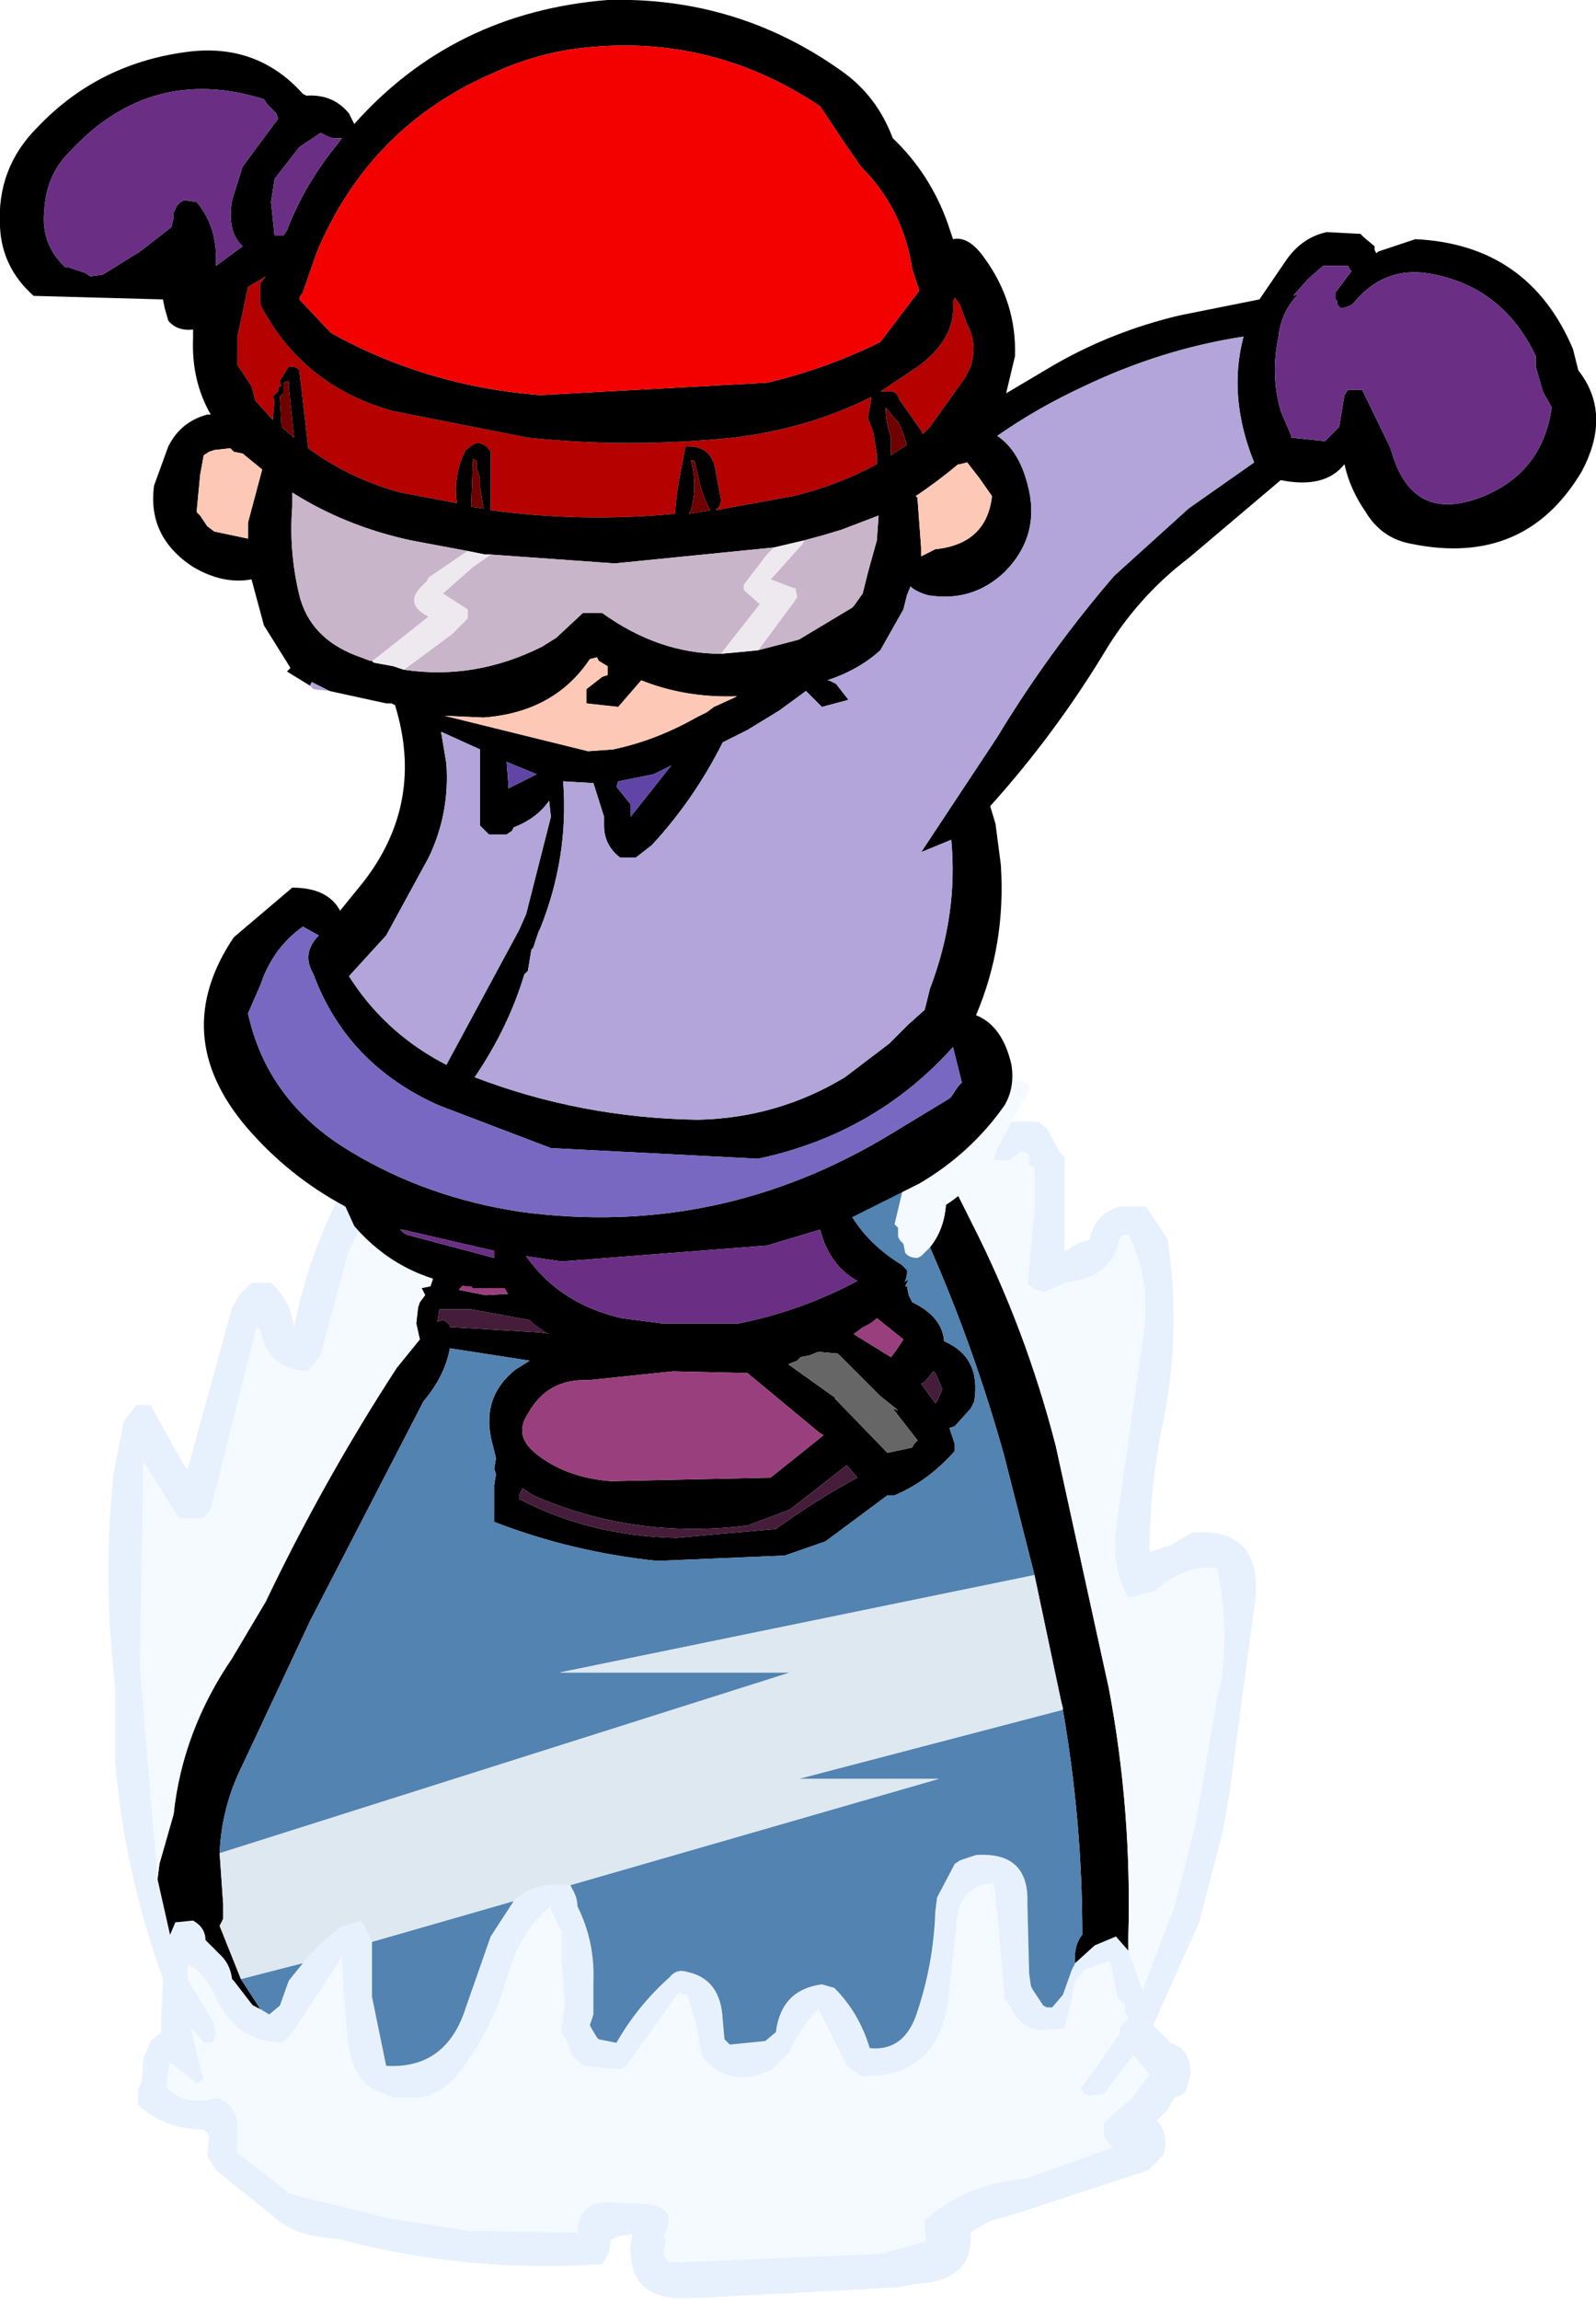 <?xml version="1.0" encoding="UTF-8" standalone="no"?>
<svg xmlns:xlink="http://www.w3.org/1999/xlink" height="64.9px" width="45.05px" xmlns="http://www.w3.org/2000/svg">
  <g transform="matrix(1.0, 0.0, 0.0, 1.0, 18.55, 40.05)">
    <path d="M10.0 -8.4 L10.75 -8.4 11.0 -8.2 11.3 -7.65 11.35 -7.55 11.5 -7.4 11.5 -5.85 11.5 -4.75 11.55 -4.75 Q11.85 -5.0 12.2 -5.05 12.35 -5.8 13.05 -6.0 L13.8 -6.0 14.0 -5.7 14.4 -5.1 Q14.8 -2.55 14.3 0.0 13.9 1.85 13.9 3.75 L14.5 3.55 15.1 3.2 Q17.0 3.05 16.9 4.95 L16.15 10.6 15.95 11.7 15.3 14.2 14.0 17.1 14.45 17.55 14.45 17.6 Q15.1 17.75 15.05 18.55 L14.9 19.0 14.75 19.1 14.6 19.15 14.4 19.5 14.1 19.8 Q14.45 20.15 14.3 20.75 L13.85 21.2 10.2 22.4 9.35 22.65 8.85 22.95 Q8.95 24.3 7.35 24.4 L6.8 24.5 1.25 24.8 1.0 24.8 Q-0.85 24.95 -0.75 23.25 L-0.7 23.0 -1.05 23.05 -1.3 23.15 -1.35 23.5 -1.55 23.85 Q-5.35 24.1 -8.95 23.15 L-9.7 23.05 Q-10.45 22.9 -10.95 22.4 L-12.45 21.2 -12.7 20.8 -12.65 20.25 -12.7 20.15 -12.8 20.05 Q-13.9 20.05 -14.65 19.35 L-14.65 19.25 -14.65 19.1 -14.65 18.9 -14.6 18.8 -14.55 18.7 -14.5 18.05 -14.3 17.55 -14.0 17.3 -14.0 16.9 -13.95 15.8 -14.0 15.65 Q-15.05 12.7 -15.3 9.65 L-15.3 7.55 Q-15.65 4.55 -15.35 1.55 L-15.05 0.05 -14.7 -0.4 -14.3 -0.4 -13.3 1.4 -13.25 1.4 -12.0 -3.15 -11.8 -3.5 -11.45 -3.85 -10.9 -3.85 Q-10.35 -3.35 -10.25 -2.6 -9.9 -4.4 -9.05 -6.15 L-8.9 -6.35 -8.85 -6.35 -8.9 -6.3 -8.15 -5.65 -8.15 -5.6 -8.45 -5.25 -8.7 -4.75 -9.5 -1.8 -9.85 -1.35 Q-11.0 -1.4 -11.2 -2.5 L-11.3 -2.6 -12.6 2.55 -12.8 2.8 -13.5 2.8 -14.5 1.2 -14.6 7.0 -14.1 12.95 -14.1 13.0 -13.75 14.55 -13.6 14.2 -13.1 14.15 Q-12.75 14.35 -12.75 14.7 L-12.3 15.15 Q-12.05 15.4 -12.0 15.8 L-11.95 15.85 -11.45 16.5 -11.4 16.55 -11.2 16.65 -10.95 16.8 -10.65 16.55 -10.4 15.85 -10.0 15.35 Q-9.55 14.8 -8.95 14.35 L-8.35 14.15 -8.05 14.75 -8.05 15.6 -8.05 16.3 -7.65 18.25 Q-5.95 18.35 -5.4 16.6 L-4.7 14.6 -4.05 13.6 Q-3.5 13.05 -2.5 13.15 L-2.45 13.15 -2.4 13.25 Q-2.25 13.5 -2.25 13.75 -1.75 14.75 -1.8 15.9 L-1.8 16.8 -1.9 17.1 -1.85 17.2 -1.7 17.45 -1.65 17.5 -1.15 17.6 Q-0.55 16.55 0.35 15.75 0.55 15.5 0.85 15.6 1.8 15.8 1.85 16.95 L1.9 17.5 2.0 17.6 2.05 17.65 3.05 17.55 3.35 17.3 Q3.5 16.1 4.65 15.95 L5.0 16.05 Q5.7 16.75 6.0 17.75 7.0 17.85 7.35 16.7 7.8 15.35 7.85 13.9 L7.9 13.5 8.4 12.55 8.55 12.45 9.0 12.3 Q10.5 12.2 10.45 13.65 L10.5 15.65 10.55 16.0 10.6 16.1 10.9 16.55 11.0 16.6 11.15 16.6 11.45 16.25 11.7 15.55 11.8 15.35 12.35 14.85 12.95 14.6 13.3 15.0 13.7 16.1 14.6 13.75 15.2 11.4 15.8 7.85 15.9 7.5 Q16.15 5.85 15.8 4.2 14.9 4.1 14.05 4.85 L13.3 5.05 Q12.8 4.15 12.95 3.05 L13.75 -2.6 Q13.9 -4.0 13.3 -5.2 L13.15 -5.2 13.05 -5.1 Q12.9 -4.15 11.85 -3.9 L11.55 -3.85 10.95 -3.6 10.65 -3.65 10.55 -3.75 10.45 -3.8 10.65 -6.0 10.65 -6.95 10.65 -7.05 10.5 -7.2 10.5 -7.3 10.5 -7.4 10.45 -7.5 10.3 -7.55 10.2 -7.5 9.95 -7.3 9.8 -7.3 9.55 -7.3 9.5 -7.3 9.6 -7.65 9.8 -8.0 10.0 -8.4 M9.5 13.1 Q8.5 13.15 8.45 14.3 L8.2 16.55 Q7.85 18.6 5.75 18.55 L5.35 18.25 4.55 16.65 Q4.1 17.1 3.7 17.9 L3.25 18.35 Q2.0 18.95 1.25 17.95 L1.1 17.1 0.85 16.25 0.75 16.25 0.6 16.2 -0.9 18.3 -1.1 18.35 -2.1 18.25 -2.2 18.15 -2.45 17.9 -2.45 17.8 -2.6 17.45 -2.7 17.35 -2.7 17.25 -2.65 16.7 -2.6 16.6 -2.7 15.4 -2.7 14.45 -2.75 14.4 -3.0 13.85 -3.0 13.75 Q-3.85 14.45 -4.2 15.65 -4.6 17.15 -5.55 18.4 -6.0 19.0 -6.65 19.15 L-7.45 19.15 -8.05 18.9 Q-8.65 18.5 -8.75 17.45 L-8.85 16.25 -8.9 15.2 -10.25 17.25 -10.45 17.5 -10.6 17.6 Q-11.95 17.55 -12.5 16.25 -12.7 15.8 -13.05 15.5 L-13.25 15.4 -13.25 15.8 -12.5 17.05 -12.45 17.35 -12.5 17.5 -12.55 17.6 -12.8 17.6 -13.15 17.2 -13.05 17.65 -12.85 18.45 -12.8 18.6 -12.9 18.7 -13.0 18.75 -13.75 18.15 -13.8 18.4 -13.85 18.85 Q-13.35 19.4 -12.4 19.15 -11.75 19.45 -11.85 20.15 L-11.85 20.7 -10.5 21.75 -10.4 21.85 -7.55 22.55 -5.35 22.9 -2.25 22.95 Q-2.25 22.05 -1.3 22.1 L-0.25 22.15 Q0.6 22.25 0.2 23.05 L0.25 23.2 0.2 23.5 0.2 23.55 0.2 23.6 0.3 23.75 0.35 23.8 6.3 23.55 7.6 23.2 7.55 22.95 7.55 22.6 Q8.7 21.6 10.2 21.45 L10.5 21.4 12.85 20.55 12.8 20.5 12.65 20.3 12.6 20.2 12.6 20.1 12.6 20.05 12.6 19.85 13.4 19.15 13.55 18.95 13.65 18.8 13.9 18.5 13.45 17.95 12.65 19.0 12.6 19.05 12.2 19.1 12.05 19.05 11.95 18.9 13.05 17.35 13.05 17.25 13.05 17.2 13.1 17.1 13.25 16.95 13.3 16.9 13.2 16.75 13.2 16.7 13.2 16.6 13.2 16.5 13.1 16.45 13.0 16.35 12.95 16.15 12.8 15.35 12.75 15.3 12.05 15.55 12.0 15.65 11.8 15.85 11.7 16.4 11.5 17.2 10.8 17.25 Q10.25 17.2 9.95 16.55 L9.8 16.35 9.6 14.0 9.5 13.1" fill="#e7f1fe" fill-rule="evenodd" stroke="none"/>
    <path d="M-8.15 -5.65 L-7.8 -5.2 -8.15 -5.6 -8.15 -5.65 M-7.3 -4.85 L-6.55 -4.7 -6.6 -4.55 -7.3 -4.85 M-6.2 -4.35 L-4.95 -4.35 -5.0 -4.3 -5.6 -3.65 -4.85 -3.5 -3.95 -3.55 -3.6 -3.6 -3.6 -3.65 -4.05 -3.9 -3.8 -3.9 -3.6 -3.65 -3.45 -3.35 Q-3.2 -3.1 -2.5 -3.0 L-2.15 -2.65 -1.3 -2.3 Q1.15 -1.85 3.6 -2.3 L4.0 -2.45 Q4.95 -2.7 5.8 -3.2 L6.15 -3.35 6.05 -3.35 6.55 -3.75 6.8 -4.0 6.95 -3.85 7.1 -3.95 7.0 -3.75 7.05 -3.75 7.1 -3.5 7.2 -3.3 7.3 -3.25 Q8.05 -2.85 8.1 -2.2 9.15 -1.75 8.95 -0.5 L8.85 -0.3 8.4 0.2 8.25 0.25 8.4 0.7 8.4 0.9 Q7.65 1.75 6.7 2.15 L6.5 2.15 4.75 3.45 3.6 3.85 0.0 4.0 Q-2.4 3.75 -4.6 2.9 L-4.6 1.85 -4.55 1.55 -4.6 1.4 -4.55 1.1 -4.65 0.7 Q-5.0 -0.6 -4.0 -1.4 L-3.6 -1.65 -5.85 -2.0 Q-6.0 -1.2 -6.6 -0.5 L-6.65 -0.4 -9.8 5.7 -11.7 9.75 Q-12.3 10.95 -12.35 12.25 L-12.25 13.7 -12.25 14.1 -12.35 14.3 -11.75 15.8 -11.2 16.65 -11.4 16.55 -11.45 16.5 -11.95 15.85 -12.0 15.8 Q-12.05 15.4 -12.3 15.15 L-12.75 14.7 Q-12.75 14.35 -13.1 14.15 L-13.6 14.2 -13.75 14.55 -14.1 13.0 -14.1 12.95 -14.05 12.55 -13.65 11.15 Q-13.4 8.8 -12.0 6.75 L-11.05 5.15 Q-9.4 1.7 -7.35 -1.45 L-6.7 -2.25 -6.8 -2.7 -6.75 -3.15 -6.7 -3.3 -6.55 -3.5 -6.65 -3.7 -6.4 -3.75 -6.2 -4.35 M7.2 -7.05 L7.2 -7.15 7.25 -7.2 7.35 -7.4 7.45 -7.4 7.2 -7.05 M8.8 -8.25 L9.2 -8.65 8.9 -8.25 8.8 -8.25 M13.3 15.0 L12.95 14.6 12.35 14.85 11.8 15.35 Q11.75 14.85 12.0 14.55 12.0 11.35 11.45 8.2 L11.45 8.15 11.4 7.95 10.65 4.4 9.8 1.05 Q8.95 -2.0 7.7 -4.85 8.1 -5.35 8.15 -6.05 L8.3 -6.15 8.5 -6.3 8.9 -5.5 Q10.4 -2.55 11.25 0.75 L12.75 7.6 Q13.4 11.05 13.3 14.6 L13.3 15.0 M4.3 -1.8 L4.05 -1.75 4.0 -1.7 3.95 -1.65 3.7 -1.55 5.1 -0.55 5.0 -0.6 6.5 0.95 7.2 0.8 7.25 0.7 7.35 0.6 6.65 -0.3 6.8 -0.25 6.3 -0.65 6.25 -0.7 5.85 -1.1 5.1 -1.85 4.55 -1.9 4.3 -1.8 M0.45 -1.35 L-1.95 -1.1 Q-3.1 -1.15 -3.65 -0.15 -4.05 0.45 -3.45 0.95 -2.6 1.65 -1.3 1.75 L3.2 1.65 4.7 0.45 4.6 0.4 2.55 -1.3 0.45 -1.35 M6.75 -1.95 L6.95 -2.25 6.2 -2.85 5.95 -2.7 5.55 -2.4 6.6 -1.75 6.75 -1.95 M7.45 -1.0 L7.85 -0.45 7.9 -0.5 8.05 -0.85 7.85 -1.3 7.8 -1.35 7.55 -1.05 7.45 -1.0 M5.35 1.3 L3.75 2.55 2.55 3.0 Q-0.65 3.4 -3.5 2.15 L-3.8 1.95 -3.9 2.15 -3.9 2.25 Q-1.9 3.3 0.55 3.35 L1.65 3.25 3.35 3.1 Q4.45 2.3 5.65 1.65 L5.35 1.3 M-6.15 -3.1 L-6.2 -2.75 -6.05 -2.8 -5.95 -2.75 -5.85 -2.65 -5.85 -2.6 -3.35 -2.45 -2.95 -2.4 -2.25 -2.35 -2.9 -2.75 -3.35 -2.75 -5.25 -3.1 -6.15 -3.1 M-2.15 -2.3 L-2.0 -2.2 -1.95 -2.1 -1.95 -2.05 -1.7 -2.05 -1.95 -2.2 -2.1 -2.3 -2.15 -2.3" fill="#000000" fill-rule="evenodd" stroke="none"/>
    <path d="M9.2 -8.65 L9.25 -8.7 9.4 -8.8 9.4 -8.85 9.45 -9.0 9.45 -9.05 10.05 -9.5 10.1 -9.55 Q10.7 -9.55 10.4 -9.1 L10.0 -8.4 9.8 -8.0 9.6 -7.65 9.5 -7.3 9.55 -7.3 9.8 -7.3 9.95 -7.3 10.2 -7.5 10.3 -7.55 10.45 -7.5 10.5 -7.4 10.5 -7.3 10.5 -7.2 10.65 -7.05 10.65 -6.95 10.65 -6.0 10.45 -3.8 10.55 -3.75 10.65 -3.65 10.95 -3.6 11.55 -3.85 11.85 -3.9 Q12.9 -4.15 13.05 -5.1 L13.15 -5.2 13.3 -5.2 Q13.9 -4.0 13.75 -2.6 L12.95 3.05 Q12.8 4.15 13.3 5.05 L14.05 4.85 Q14.9 4.1 15.8 4.2 16.15 5.85 15.9 7.5 L15.8 7.85 15.2 11.4 14.6 13.75 13.7 16.1 13.3 15.0 13.3 14.6 Q13.4 11.05 12.75 7.6 L11.25 0.75 Q10.4 -2.55 8.9 -5.5 L8.5 -6.3 8.3 -6.15 8.15 -6.05 Q8.1 -5.35 7.7 -4.85 L7.45 -4.6 7.35 -4.55 Q7.1 -4.55 7.0 -4.7 L6.95 -4.95 6.85 -5.05 6.8 -5.15 6.8 -5.35 6.8 -5.4 6.7 -5.5 6.95 -6.55 7.1 -6.85 7.2 -6.95 7.2 -7.0 7.2 -7.05 7.45 -7.4 7.85 -7.9 7.9 -7.9 8.0 -7.9 8.05 -7.9 8.25 -7.9 8.45 -8.05 8.65 -8.25 8.8 -8.25 8.9 -8.25 9.2 -8.65 M-7.8 -5.2 L-7.65 -4.95 -7.3 -4.85 -6.6 -4.55 Q-6.6 -4.25 -6.2 -4.35 L-6.4 -3.75 -6.65 -3.7 -6.55 -3.5 -6.7 -3.3 -6.75 -3.15 -6.8 -2.7 -6.7 -2.25 -7.35 -1.45 Q-9.4 1.7 -11.05 5.15 L-12.0 6.75 Q-13.4 8.8 -13.65 11.15 L-14.05 12.55 -14.1 12.95 -14.6 7.0 -14.5 1.2 -13.5 2.8 -12.8 2.8 -12.6 2.55 -11.3 -2.6 -11.2 -2.5 Q-11.0 -1.4 -9.85 -1.35 L-9.5 -1.8 -8.7 -4.75 -8.45 -5.25 -8.15 -5.6 -7.8 -5.2 M9.5 13.1 L9.6 14.0 9.8 16.35 9.95 16.55 Q10.25 17.2 10.8 17.25 L11.5 17.2 11.7 16.4 11.8 15.85 12.0 15.65 12.05 15.55 12.75 15.3 12.8 15.35 12.95 16.15 13.0 16.35 13.1 16.45 13.2 16.5 13.2 16.6 13.2 16.7 13.2 16.75 13.3 16.9 13.25 16.95 13.1 17.1 13.05 17.2 13.05 17.25 13.05 17.35 11.95 18.9 12.05 19.05 12.2 19.1 12.6 19.05 12.65 19.0 13.45 17.95 13.9 18.5 13.65 18.8 13.55 18.95 13.4 19.15 12.6 19.85 12.6 20.05 12.6 20.1 12.6 20.2 12.65 20.3 12.8 20.5 12.85 20.55 10.5 21.4 10.2 21.45 Q8.7 21.6 7.55 22.6 L7.55 22.95 7.6 23.2 6.3 23.55 0.35 23.8 0.3 23.75 0.2 23.6 0.2 23.55 0.2 23.5 0.25 23.2 0.2 23.05 Q0.6 22.25 -0.25 22.15 L-1.3 22.1 Q-2.25 22.05 -2.25 22.95 L-5.35 22.9 -7.55 22.55 -10.4 21.85 -10.5 21.75 -11.85 20.7 -11.85 20.15 Q-11.75 19.45 -12.4 19.15 -13.35 19.4 -13.85 18.85 L-13.8 18.4 -13.75 18.15 -13.0 18.75 -12.9 18.7 -12.8 18.6 -12.85 18.45 -13.05 17.65 -13.15 17.2 -12.8 17.6 -12.55 17.6 -12.5 17.5 -12.45 17.35 -12.5 17.05 -13.25 15.8 -13.25 15.4 -13.05 15.5 Q-12.7 15.8 -12.5 16.25 -11.95 17.55 -10.6 17.6 L-10.45 17.5 -10.25 17.25 -8.9 15.2 -8.85 16.25 -8.75 17.45 Q-8.65 18.5 -8.05 18.9 L-7.45 19.15 -6.65 19.15 Q-6.0 19.0 -5.55 18.4 -4.6 17.15 -4.2 15.65 -3.85 14.45 -3.0 13.75 L-3.0 13.85 -2.75 14.4 -2.7 14.45 -2.7 15.4 -2.6 16.6 -2.65 16.7 -2.7 17.25 -2.7 17.35 -2.6 17.45 -2.45 17.8 -2.45 17.9 -2.2 18.15 -2.1 18.25 -1.1 18.35 -0.9 18.3 0.6 16.2 0.75 16.25 0.85 16.25 1.1 17.1 1.25 17.95 Q2.0 18.95 3.25 18.35 L3.7 17.9 Q4.1 17.1 4.55 16.65 L5.35 18.25 5.75 18.55 Q7.85 18.6 8.2 16.55 L8.45 14.3 Q8.5 13.15 9.5 13.1" fill="#f4faff" fill-rule="evenodd" stroke="none"/>
    <path d="M4.3 -1.8 L4.55 -1.9 5.1 -1.85 5.85 -1.1 6.25 -0.7 6.3 -0.65 6.8 -0.25 6.65 -0.3 7.35 0.6 7.25 0.7 7.2 0.8 6.5 0.95 5.0 -0.6 5.1 -0.55 3.7 -1.55 3.95 -1.65 4.0 -1.7 4.05 -1.75 4.3 -1.8" fill="#666666" fill-rule="evenodd" stroke="none"/>
    <path d="M-4.95 -4.35 L-4.3 -4.35 -4.15 -4.2 -3.8 -3.9 -4.05 -3.9 -3.6 -3.65 -3.6 -3.6 -3.95 -3.55 -4.85 -3.5 -5.6 -3.65 -5.0 -4.3 -4.95 -4.35 M0.45 -1.35 L2.55 -1.3 4.6 0.4 4.7 0.45 3.2 1.65 -1.3 1.75 Q-2.6 1.65 -3.45 0.95 -4.05 0.45 -3.65 -0.15 -3.1 -1.15 -1.95 -1.1 L0.45 -1.35 M6.75 -1.95 L6.6 -1.75 5.55 -2.4 5.95 -2.7 6.2 -2.85 6.95 -2.25 6.75 -1.95" fill="#9a3f7d" fill-rule="evenodd" stroke="none"/>
    <path d="M6.55 -3.75 L6.25 -4.3 6.3 -4.75 Q5.8 -5.1 5.55 -5.6 5.4 -5.85 5.65 -6.05 5.9 -6.35 6.4 -6.25 L6.5 -6.3 6.95 -6.55 6.7 -5.5 6.8 -5.4 6.8 -5.35 6.8 -5.15 6.85 -5.05 6.95 -4.95 7.0 -4.7 Q7.1 -4.55 7.35 -4.55 L7.45 -4.6 7.7 -4.85 Q8.95 -2.0 9.8 1.05 L10.65 4.4 -2.75 7.15 3.75 7.15 -12.35 12.25 Q-12.3 10.95 -11.7 9.75 L-9.8 5.7 -6.65 -0.4 -6.6 -0.5 Q-6.0 -1.2 -5.85 -2.0 L-3.6 -1.65 -4.0 -1.4 Q-5.0 -0.6 -4.65 0.7 L-4.55 1.1 -4.6 1.4 -4.55 1.55 -4.6 1.85 -4.6 2.9 Q-2.4 3.75 0.0 4.0 L3.6 3.85 4.75 3.45 6.5 2.15 6.7 2.15 Q7.65 1.75 8.4 0.9 L8.4 0.7 8.25 0.25 8.4 0.2 8.85 -0.3 8.95 -0.5 Q9.15 -1.75 8.1 -2.2 8.05 -2.85 7.3 -3.25 L7.2 -3.3 7.1 -3.5 7.05 -3.75 7.0 -3.75 7.1 -3.95 6.95 -3.85 6.8 -4.0 6.55 -3.75 M11.8 15.35 L11.7 15.55 11.45 16.25 11.15 16.6 11.0 16.6 10.9 16.55 10.6 16.1 10.55 16.0 10.5 15.65 10.45 13.65 Q10.5 12.2 9.0 12.3 L8.55 12.45 8.4 12.55 7.9 13.5 7.85 13.9 Q7.8 15.35 7.35 16.7 7.0 17.85 6.0 17.75 5.7 16.75 5.0 16.05 L4.65 15.95 Q3.5 16.1 3.35 17.3 L3.05 17.55 2.05 17.65 2.0 17.6 1.9 17.5 1.85 16.95 Q1.8 15.8 0.85 15.6 0.55 15.5 0.35 15.75 -0.55 16.55 -1.15 17.6 L-1.65 17.5 -1.7 17.45 -1.85 17.2 -1.9 17.1 -1.8 16.8 -1.8 15.9 Q-1.75 14.75 -2.25 13.75 -2.25 13.5 -2.4 13.25 L-2.45 13.15 7.95 10.15 4.0 10.15 11.45 8.2 Q12.0 11.35 12.0 14.55 11.75 14.85 11.8 15.35 M-4.05 13.6 L-4.7 14.6 -5.4 16.6 Q-5.95 18.35 -7.65 18.25 L-8.05 16.3 -8.05 15.6 -8.05 14.75 -4.05 13.6 M-10.0 15.35 L-10.4 15.85 -10.65 16.55 -10.95 16.8 -11.2 16.65 -11.75 15.8 -10.0 15.35" fill="#5283b1" fill-rule="evenodd" stroke="none"/>
    <path d="M5.35 1.3 L5.65 1.65 Q4.45 2.3 3.35 3.1 L1.65 3.25 0.55 3.35 Q-1.9 3.3 -3.9 2.25 L-3.9 2.15 -3.8 1.95 -3.5 2.15 Q-0.65 3.4 2.55 3.0 L3.75 2.55 5.35 1.3 M7.45 -1.0 L7.55 -1.05 7.8 -1.35 7.85 -1.3 8.05 -0.85 7.9 -0.5 7.85 -0.45 7.45 -1.0 M-6.15 -3.1 L-5.25 -3.1 -3.35 -2.75 -2.9 -2.75 -2.25 -2.35 -2.95 -2.4 -3.35 -2.45 -5.85 -2.6 -5.85 -2.65 -5.95 -2.75 -6.05 -2.8 -6.2 -2.75 -6.15 -3.1 M-2.15 -2.3 L-2.1 -2.3 -1.95 -2.2 -1.7 -2.05 -1.95 -2.05 -1.95 -2.1 -2.0 -2.2 -2.15 -2.3" fill="#451d3a" fill-rule="evenodd" stroke="none"/>
    <path d="M5.8 -3.2 L6.05 -3.35 6.15 -3.35 5.8 -3.2" fill="#6a2f84" fill-rule="evenodd" stroke="none"/>
    <path d="M-2.45 13.15 L-2.5 13.15 Q-3.5 13.05 -4.05 13.6 L-8.05 14.75 -8.35 14.15 -8.95 14.35 Q-9.55 14.8 -10.0 15.35 L-11.75 15.8 -12.35 14.3 -12.25 14.1 -12.25 13.7 -12.35 12.25 3.75 7.15 -2.75 7.15 10.65 4.4 11.4 7.95 11.45 8.15 11.45 8.2 4.0 10.15 7.95 10.15 -2.45 13.15" fill="#dde8f0" fill-rule="evenodd" stroke="none"/>
    <path d="M0.8 -27.45 L0.6 -26.4 0.55 -26.05 0.5 -25.55 Q-2.1 -25.3 -4.7 -25.65 L-4.7 -25.85 -4.7 -27.25 -4.7 -27.3 Q-4.85 -27.55 -5.1 -27.55 L-5.2 -27.5 -5.4 -27.35 -5.5 -27.15 Q-5.75 -26.5 -5.65 -25.85 L-7.25 -26.15 Q-8.7 -26.55 -9.85 -27.4 L-10.1 -29.6 -10.15 -29.65 -10.25 -29.7 -10.35 -29.7 -10.4 -29.7 -10.65 -29.3 -10.65 -29.25 -10.6 -29.15 -10.65 -29.15 -10.7 -29.1 -10.7 -29.0 -10.75 -28.95 -10.85 -28.85 -10.8 -28.75 -10.85 -28.2 -11.35 -28.75 -11.45 -29.15 -11.85 -29.75 -11.85 -30.55 -11.55 -31.95 -11.05 -32.25 -11.2 -32.05 -11.2 -31.95 -11.2 -31.45 Q-10.0 -29.15 -7.45 -28.45 L-3.65 -27.7 Q-0.8 -27.4 2.15 -27.7 4.25 -27.95 6.05 -28.85 L5.95 -28.25 6.1 -27.85 6.2 -27.25 6.2 -26.95 Q5.1 -26.35 3.85 -26.05 L1.65 -25.65 1.75 -25.75 1.8 -25.9 1.8 -25.95 1.65 -26.75 Q1.55 -27.45 0.9 -27.45 L0.85 -27.45 0.8 -27.45 M8.4 -31.65 L8.55 -31.45 8.75 -30.9 Q9.05 -30.35 8.85 -29.7 L8.7 -29.4 7.7 -28.0 7.5 -27.8 7.45 -27.9 6.85 -28.75 6.75 -28.95 6.65 -29.0 6.3 -29.0 7.35 -29.7 Q8.45 -30.5 8.35 -31.55 L8.4 -31.65" fill="#b60101" fill-rule="evenodd" stroke="none"/>
    <path d="M-9.8 -20.7 L-10.45 -21.1 -10.35 -21.2 -11.1 -22.4 -11.45 -23.7 Q-12.25 -23.55 -13.1 -24.05 -14.4 -24.9 -14.2 -26.35 L-13.8 -27.45 Q-13.45 -28.15 -12.7 -28.35 L-12.6 -28.35 Q-13.15 -29.3 -13.1 -30.5 L-13.1 -30.75 Q-13.55 -30.7 -13.8 -31.0 L-13.9 -31.35 -13.95 -31.6 -17.6 -31.7 Q-18.5 -32.5 -18.55 -33.65 -18.65 -35.3 -17.5 -36.45 -15.75 -38.3 -13.15 -38.6 -11.25 -38.8 -10.0 -37.4 L-9.9 -37.35 Q-9.15 -37.4 -8.7 -36.85 L-8.55 -36.55 Q-5.75 -39.7 -1.4 -40.05 2.25 -40.15 5.2 -38.05 6.2 -37.35 6.65 -36.15 7.7 -35.15 8.2 -33.75 L8.35 -33.3 Q8.8 -33.4 9.25 -32.75 10.15 -31.5 10.1 -30.0 L9.85 -28.95 11.2 -29.75 Q12.85 -30.7 14.75 -31.15 L17.0 -31.6 17.75 -32.7 Q18.2 -33.35 18.9 -33.5 L19.85 -33.45 19.95 -33.35 20.25 -33.1 20.25 -33.0 20.3 -32.9 20.35 -32.95 21.4 -33.3 Q24.6 -33.15 25.85 -30.2 L26.0 -29.6 Q26.9 -28.45 26.2 -26.95 L26.1 -26.75 Q24.5 -24.05 21.3 -24.7 20.45 -24.85 20.0 -25.6 19.55 -26.25 19.4 -26.95 18.85 -26.25 17.6 -26.5 L15.0 -24.3 Q13.55 -23.2 12.6 -21.6 11.2 -19.3 9.4 -17.3 L9.55 -16.8 9.7 -15.65 Q9.85 -13.4 9.0 -11.4 9.75 -11.1 10.0 -10.0 10.1 -9.35 9.8 -8.85 8.85 -7.5 7.4 -6.65 L5.5 -5.7 Q6.0 -4.9 6.9 -4.35 L7.05 -4.2 Q7.05 -3.75 6.65 -3.55 L6.5 -3.6 Q6.6 -2.85 5.45 -2.45 L2.6 -1.9 Q2.45 -1.65 2.0 -1.55 -0.2 -1.25 -2.2 -2.0 -3.7 -2.55 -4.3 -3.7 L-5.2 -3.7 -5.25 -3.75 -5.35 -3.75 Q-7.3 -4.0 -8.55 -5.45 L-8.8 -6.0 Q-10.4 -6.85 -11.6 -8.25 -13.8 -10.85 -11.95 -13.6 L-10.3 -15.0 Q-9.3 -15.0 -8.95 -14.35 L-8.3 -15.15 Q-6.55 -17.4 -7.4 -20.15 L-7.5 -20.2 -7.65 -20.2 -9.25 -20.55 -9.75 -20.8 -9.8 -20.7 M24.8 -30.0 Q23.9 -31.9 21.95 -32.3 20.6 -32.6 19.7 -31.55 19.6 -31.4 19.3 -31.35 L19.2 -31.45 19.2 -31.55 19.15 -31.6 19.15 -31.7 19.15 -31.8 19.6 -32.4 19.55 -32.45 19.5 -32.55 19.35 -32.55 19.3 -32.55 18.8 -32.55 18.4 -32.2 18.35 -32.15 17.95 -31.7 18.1 -31.75 Q17.65 -31.3 17.55 -30.65 L17.55 -30.6 Q17.3 -29.5 17.6 -28.45 L17.9 -27.75 17.9 -27.7 18.85 -27.6 19.2 -27.95 19.25 -28.0 19.4 -28.9 19.5 -29.05 19.9 -29.05 20.7 -27.4 Q21.3 -25.15 23.45 -26.1 25.0 -26.8 25.25 -28.55 L25.0 -29.0 24.8 -29.7 24.8 -30.0 M5.3 -36.0 L4.6 -37.05 Q1.55 -39.1 -2.1 -38.7 -3.4 -38.55 -4.6 -38.0 -8.1 -36.5 -9.6 -32.95 L-10.0 -31.8 -10.1 -31.65 -10.1 -31.6 -9.2 -30.65 Q-6.5 -29.15 -3.3 -28.9 L3.1 -29.25 Q4.8 -29.65 6.3 -30.4 L7.4 -31.85 7.2 -32.45 Q6.95 -34.15 5.75 -35.35 L5.3 -36.0 M8.4 -31.65 L8.35 -31.55 Q8.45 -30.5 7.35 -29.7 L6.3 -29.0 6.65 -29.0 6.75 -28.95 6.85 -28.75 7.45 -27.9 7.5 -27.8 7.7 -28.0 8.7 -29.4 8.85 -29.7 Q9.05 -30.35 8.75 -30.9 L8.55 -31.45 8.4 -31.65 M0.8 -27.45 L0.85 -27.45 0.9 -27.45 Q1.55 -27.45 1.65 -26.75 L1.8 -25.95 1.8 -25.9 1.75 -25.75 1.65 -25.65 3.85 -26.05 Q5.1 -26.35 6.2 -26.95 L6.2 -27.25 6.1 -27.85 5.95 -28.25 6.05 -28.85 Q4.25 -27.95 2.15 -27.7 -0.8 -27.4 -3.65 -27.7 L-7.45 -28.45 Q-10.0 -29.15 -11.2 -31.45 L-11.2 -31.95 -11.2 -32.05 -11.05 -32.25 -11.55 -31.95 -11.85 -30.55 -11.85 -29.75 -11.45 -29.15 -11.35 -28.75 -10.85 -28.2 -10.8 -28.75 -10.85 -28.85 -10.75 -28.95 -10.7 -29.0 -10.7 -29.1 -10.65 -29.15 -10.6 -29.15 -10.65 -29.25 -10.65 -29.3 -10.4 -29.7 -10.35 -29.7 -10.25 -29.7 -10.15 -29.65 -10.1 -29.6 -9.85 -27.4 Q-8.7 -26.55 -7.25 -26.15 L-5.65 -25.85 Q-5.75 -26.5 -5.5 -27.15 L-5.4 -27.35 -5.2 -27.5 -5.1 -27.55 Q-4.85 -27.55 -4.7 -27.3 L-4.7 -27.25 -4.7 -25.85 -4.7 -25.65 Q-2.1 -25.3 0.5 -25.55 L0.55 -26.05 0.6 -26.4 0.8 -27.45 M1.05 -27.05 L0.95 -27.05 Q1.15 -26.35 0.95 -25.65 L0.9 -25.55 1.5 -25.65 Q1.25 -26.1 1.15 -26.65 L1.05 -27.05 M2.85 -21.7 L4.0 -22.0 5.5 -22.9 5.55 -22.95 5.8 -23.3 5.95 -23.9 6.2 -24.8 6.25 -25.5 5.2 -25.1 4.7 -24.95 4.15 -24.8 3.3 -24.6 -1.2 -24.15 -4.7 -24.4 -4.85 -24.4 -5.35 -24.5 -6.95 -24.8 Q-8.8 -25.2 -10.3 -26.15 L-10.3 -25.75 Q-10.4 -24.5 -10.1 -23.25 -9.8 -22.05 -8.5 -21.55 L-8.1 -21.4 -8.05 -21.4 -8.0 -21.35 -7.45 -21.25 -7.15 -21.15 Q-5.15 -20.85 -3.25 -21.8 L-2.85 -22.05 -2.1 -22.75 -1.55 -22.75 Q0.05 -21.6 1.8 -21.6 L2.35 -21.65 2.85 -21.7 M6.45 -28.55 Q6.45 -28.15 6.6 -27.7 L6.6 -27.2 7.05 -27.5 7.0 -27.65 6.9 -27.95 6.8 -28.15 6.7 -28.25 6.45 -28.55 M7.35 -25.95 L7.45 -24.6 7.45 -24.35 7.85 -24.55 Q9.3 -24.7 9.45 -26.05 L9.1 -26.55 8.75 -27.0 8.55 -26.95 8.5 -26.95 Q7.9 -26.45 7.3 -26.05 L7.35 -26.0 7.35 -25.95 M16.55 -30.55 Q14.25 -30.2 12.05 -29.15 10.75 -28.55 9.6 -27.75 10.2 -27.35 10.45 -26.4 10.85 -24.95 9.8 -23.9 8.9 -23.05 7.65 -23.25 7.3 -23.35 7.15 -23.5 L7.05 -23.25 6.95 -22.85 6.3 -21.7 Q5.7 -21.15 4.8 -20.85 L4.85 -20.85 5.05 -20.75 5.4 -20.3 4.65 -20.1 4.2 -20.55 3.45 -20.0 2.55 -19.45 1.85 -19.1 Q1.05 -17.5 -0.15 -16.2 L-0.6 -15.85 -1.05 -15.85 Q-1.5 -16.2 -1.5 -16.75 L-1.5 -17.0 -1.8 -17.95 -2.65 -18.0 -2.65 -17.95 Q-2.5 -15.85 -3.3 -13.85 L-3.35 -13.75 -3.5 -13.3 -3.55 -13.25 -3.65 -12.65 -3.75 -12.55 Q-4.2 -11.05 -5.15 -9.65 -2.15 -8.5 1.15 -8.45 3.4 -8.5 5.3 -9.65 L6.55 -10.6 7.1 -11.15 7.55 -11.55 7.7 -12.15 Q8.5 -14.25 8.3 -16.35 L7.45 -16.0 9.6 -19.25 Q11.05 -21.65 12.9 -23.8 L15.0 -25.7 16.85 -27.0 Q16.1 -28.85 16.55 -30.55 M2.15 -20.35 L2.25 -20.4 Q0.8 -20.35 -0.45 -20.85 L-1.1 -20.1 -2.0 -20.2 -2.0 -20.25 -2.0 -20.6 -1.55 -20.95 -1.4 -21.0 -1.4 -21.1 -1.4 -21.25 -1.65 -21.4 -1.7 -21.5 -1.9 -21.45 Q-2.9 -19.95 -4.9 -19.8 L-6.0 -19.85 -1.95 -18.85 -1.25 -18.9 Q-0.05 -19.15 1.1 -19.8 L1.4 -19.95 1.6 -20.1 2.15 -20.35 M8.6 -9.5 L8.35 -10.5 Q6.15 -8.05 2.85 -7.35 L-3.0 -7.65 -6.15 -8.85 Q-8.75 -10.0 -9.7 -12.55 L-9.75 -12.65 Q-10.0 -13.15 -9.6 -13.6 L-9.55 -13.65 -10.0 -13.9 Q-10.85 -13.3 -11.2 -12.25 L-11.55 -11.45 Q-11.0 -8.95 -8.65 -7.55 -6.5 -6.25 -3.85 -5.85 1.75 -5.1 6.6 -8.05 L8.25 -9.05 8.3 -9.1 8.5 -9.4 8.6 -9.5 M2.3 -2.7 Q4.05 -3.05 5.65 -3.9 4.85 -4.35 4.6 -5.35 L3.1 -4.9 -2.7 -4.45 -3.7 -4.6 Q-2.75 -3.25 -1.0 -2.85 L0.15 -2.7 2.3 -2.7 M-11.7 -35.35 L-10.7 -36.7 -10.75 -36.85 -10.9 -37.0 -11.0 -37.1 -11.1 -37.25 Q-14.3 -38.25 -16.6 -35.75 -17.25 -35.1 -17.3 -34.1 -17.4 -33.15 -16.7 -32.5 L-16.6 -32.5 -16.15 -32.35 -16.0 -32.25 -15.65 -32.3 -14.6 -32.95 -13.7 -33.65 -13.7 -33.7 -13.65 -33.9 -13.65 -33.95 -13.65 -34.05 -13.6 -34.15 -13.55 -34.25 -13.45 -34.35 -13.35 -34.4 -13.0 -34.35 Q-12.45 -33.7 -12.45 -32.75 L-12.45 -32.55 -11.7 -33.1 Q-12.15 -33.5 -12.0 -34.4 L-11.7 -35.35 M-10.9 -34.35 L-10.8 -33.4 -10.55 -33.4 -10.45 -33.55 Q-9.95 -34.85 -9.05 -35.95 L-8.9 -36.15 -9.15 -36.15 -9.3 -36.2 -9.5 -36.3 -10.1 -35.9 -10.8 -35.0 -10.9 -34.35 M-10.4 -29.3 L-10.55 -29.25 -10.55 -29.05 -10.55 -28.95 -10.6 -28.9 -10.65 -28.85 -10.6 -28.0 -10.25 -27.7 -10.4 -29.15 -10.4 -29.3 M-13.0 -25.6 L-12.9 -25.5 -12.7 -25.2 -12.5 -25.05 -11.55 -24.85 -11.55 -25.3 -11.15 -26.8 -11.7 -27.25 -11.95 -27.3 -12.0 -27.35 -12.05 -27.4 -12.5 -27.35 -12.65 -27.3 -12.8 -27.2 -12.9 -26.65 -13.0 -25.6 M-5.1 -27.05 L-5.2 -27.1 -5.25 -25.75 -4.9 -25.7 -5.0 -26.3 -5.0 -26.55 -5.1 -26.85 -5.1 -27.05 M-5.0 -18.9 L-6.1 -19.4 -5.95 -18.5 Q-5.85 -17.1 -6.45 -15.85 L-7.65 -13.65 -8.7 -12.5 -8.6 -12.35 Q-7.6 -10.85 -5.95 -10.0 L-3.9 -13.8 -3.7 -14.25 -3.0 -17.0 -3.05 -17.45 Q-3.4 -16.95 -4.05 -16.7 L-4.1 -16.6 -4.25 -16.5 -4.75 -16.5 -4.9 -16.65 -5.0 -16.75 -5.0 -18.5 -5.0 -18.9 M-0.75 -17.35 L-0.75 -17.0 0.4 -18.45 -0.1 -18.2 -1.1 -18.0 -1.15 -17.85 -0.75 -17.35 M-4.2 -17.9 L-4.2 -17.8 -3.4 -18.2 -4.25 -18.55 -4.2 -17.9 M-7.05 -5.2 L-4.6 -4.55 -4.6 -4.75 -7.2 -5.35 -7.25 -5.35 -7.15 -5.25 -7.05 -5.2" fill="#000000" fill-rule="evenodd" stroke="none"/>
    <path d="M5.3 -36.0 L5.75 -35.35 Q6.95 -34.15 7.2 -32.45 L7.4 -31.85 6.3 -30.4 Q4.8 -29.65 3.1 -29.25 L-3.3 -28.9 Q-6.5 -29.15 -9.2 -30.65 L-10.1 -31.6 -10.1 -31.65 -10.0 -31.8 -9.6 -32.95 Q-8.1 -36.5 -4.6 -38.0 -3.4 -38.55 -2.1 -38.7 1.55 -39.1 4.6 -37.05 L5.3 -36.0" fill="#f30101" fill-rule="evenodd" stroke="none"/>
    <path d="M1.05 -27.05 L1.15 -26.65 Q1.25 -26.1 1.5 -25.65 L0.9 -25.55 0.95 -25.65 Q1.15 -26.35 0.95 -27.05 L1.05 -27.05 M6.45 -28.55 L6.7 -28.25 6.8 -28.15 6.9 -27.95 7.0 -27.65 7.05 -27.5 6.6 -27.2 6.6 -27.7 Q6.45 -28.15 6.45 -28.55 M-10.4 -29.3 L-10.4 -29.15 -10.25 -27.7 -10.6 -28.0 -10.65 -28.85 -10.6 -28.9 -10.55 -28.95 -10.55 -29.05 -10.55 -29.25 -10.4 -29.3 M-5.1 -27.05 L-5.1 -26.85 -5.0 -26.55 -5.0 -26.3 -4.9 -25.7 -5.25 -25.75 -5.2 -27.1 -5.1 -27.05" fill="#700101" fill-rule="evenodd" stroke="none"/>
    <path d="M4.15 -24.8 L4.7 -24.95 5.2 -25.1 6.25 -25.5 6.2 -24.8 5.95 -23.9 5.8 -23.3 5.55 -22.95 5.5 -22.9 4.0 -22.0 2.85 -21.7 3.85 -23.05 3.95 -23.2 3.9 -23.45 3.85 -23.45 3.2 -23.7 3.25 -23.75 4.1 -24.7 4.15 -24.8 M1.8 -21.6 Q0.05 -21.6 -1.55 -22.75 L-2.1 -22.75 -2.85 -22.05 -3.25 -21.8 Q-5.15 -20.85 -7.15 -21.15 L-5.8 -22.15 -5.35 -22.6 -5.35 -22.85 -6.05 -23.3 -5.2 -24.05 -4.7 -24.4 -1.2 -24.15 3.3 -24.6 3.1 -24.4 2.45 -23.55 2.45 -23.4 2.9 -23.0 1.8 -21.6 M-8.05 -21.4 L-8.1 -21.4 -8.5 -21.55 Q-9.8 -22.05 -10.1 -23.25 -10.4 -24.5 -10.3 -25.75 L-10.3 -26.15 Q-8.8 -25.2 -6.95 -24.8 L-5.35 -24.5 -6.45 -23.75 -6.5 -23.65 -6.55 -23.6 -6.65 -23.5 Q-7.15 -23.0 -6.45 -22.65 L-6.7 -22.45 -7.9 -21.5 -8.05 -21.4" fill="#c9b5ca" fill-rule="evenodd" stroke="none"/>
    <path d="M4.15 -24.8 L4.1 -24.7 3.25 -23.75 3.2 -23.7 3.85 -23.45 3.9 -23.45 3.95 -23.2 3.85 -23.05 2.85 -21.7 2.35 -21.65 1.8 -21.6 2.9 -23.0 2.45 -23.4 2.45 -23.55 3.1 -24.4 3.3 -24.6 4.15 -24.8 M-7.15 -21.15 L-7.45 -21.25 -8.0 -21.35 -8.05 -21.4 -7.9 -21.5 -6.7 -22.45 -6.45 -22.65 Q-7.15 -23.0 -6.65 -23.5 L-6.55 -23.6 -6.5 -23.65 -6.45 -23.75 -5.35 -24.5 -4.85 -24.4 -4.7 -24.4 -5.2 -24.05 -6.05 -23.3 -5.35 -22.85 -5.35 -22.6 -5.8 -22.15 -7.15 -21.15" fill="#eee9ef" fill-rule="evenodd" stroke="none"/>
    <path d="M7.35 -25.95 L7.35 -26.0 7.3 -26.05 Q7.9 -26.45 8.5 -26.95 L8.55 -26.95 8.75 -27.0 9.1 -26.55 9.45 -26.05 Q9.3 -24.7 7.85 -24.55 L7.45 -24.35 7.45 -24.6 7.35 -25.95 M2.15 -20.35 L1.6 -20.1 1.4 -19.95 1.1 -19.8 Q-0.05 -19.15 -1.25 -18.9 L-1.95 -18.85 -6.0 -19.85 -4.9 -19.8 Q-2.9 -19.95 -1.9 -21.45 L-1.7 -21.5 -1.65 -21.4 -1.4 -21.25 -1.4 -21.1 -1.4 -21.0 -1.55 -20.95 -2.0 -20.6 -2.0 -20.25 -2.0 -20.2 -1.1 -20.1 -0.45 -20.85 Q0.8 -20.35 2.25 -20.4 L2.15 -20.35 M-13.0 -25.6 L-12.9 -26.65 -12.8 -27.2 -12.65 -27.3 -12.5 -27.35 -12.05 -27.4 -12.0 -27.35 -11.95 -27.3 -11.7 -27.25 -11.15 -26.8 -11.55 -25.3 -11.55 -24.85 -12.5 -25.05 -12.7 -25.2 -12.9 -25.5 -13.0 -25.6" fill="#fdc8b5" fill-rule="evenodd" stroke="none"/>
    <path d="M-9.25 -20.55 L-9.7 -20.6 -9.8 -20.7 -9.75 -20.8 -9.25 -20.55 M16.55 -30.55 Q16.1 -28.85 16.85 -27.0 L15.0 -25.7 12.9 -23.8 Q11.05 -21.65 9.6 -19.25 L7.45 -16.0 8.3 -16.35 Q8.5 -14.25 7.7 -12.15 L7.55 -11.55 7.1 -11.15 6.55 -10.6 5.3 -9.65 Q3.4 -8.5 1.15 -8.45 -2.15 -8.5 -5.15 -9.65 -4.2 -11.05 -3.75 -12.55 L-3.65 -12.65 -3.55 -13.25 -3.5 -13.3 -3.35 -13.75 -3.3 -13.85 Q-2.5 -15.85 -2.65 -17.95 L-2.65 -18.0 -1.8 -17.95 -1.5 -17.0 -1.5 -16.75 Q-1.5 -16.2 -1.05 -15.85 L-0.6 -15.85 -0.15 -16.2 Q1.05 -17.5 1.85 -19.1 L2.55 -19.45 3.45 -20.0 4.2 -20.55 4.65 -20.1 5.4 -20.3 5.05 -20.75 4.85 -20.85 4.8 -20.85 Q5.7 -21.15 6.3 -21.7 L6.95 -22.85 7.05 -23.25 7.15 -23.5 Q7.3 -23.35 7.65 -23.25 8.9 -23.05 9.8 -23.9 10.85 -24.95 10.45 -26.4 10.2 -27.35 9.6 -27.75 10.75 -28.55 12.05 -29.15 14.25 -30.2 16.55 -30.55 M-5.0 -18.9 L-5.0 -18.5 -5.0 -16.75 -4.9 -16.65 -4.75 -16.5 -4.25 -16.5 -4.1 -16.6 -4.05 -16.7 Q-3.4 -16.95 -3.05 -17.45 L-3.0 -17.0 -3.7 -14.25 -3.9 -13.8 -5.95 -10.0 Q-7.6 -10.85 -8.6 -12.35 L-8.7 -12.5 -7.65 -13.65 -6.45 -15.85 Q-5.85 -17.1 -5.95 -18.5 L-6.1 -19.4 -5.0 -18.9" fill="#b3a5da" fill-rule="evenodd" stroke="none"/>
    <path d="M24.8 -30.0 L24.8 -29.7 25.0 -29.0 25.25 -28.55 Q25.0 -26.8 23.45 -26.1 21.3 -25.15 20.7 -27.4 L19.9 -29.05 19.5 -29.05 19.4 -28.9 19.25 -28.0 19.2 -27.95 18.85 -27.6 17.9 -27.7 17.9 -27.75 17.6 -28.45 Q17.3 -29.5 17.55 -30.6 L17.55 -30.65 Q17.65 -31.3 18.1 -31.75 L17.95 -31.7 18.35 -32.15 18.4 -32.2 18.8 -32.55 19.3 -32.55 19.35 -32.55 19.5 -32.55 19.55 -32.45 19.6 -32.4 19.15 -31.8 19.15 -31.7 19.15 -31.6 19.2 -31.55 19.2 -31.45 19.3 -31.35 Q19.6 -31.4 19.7 -31.55 20.6 -32.6 21.95 -32.3 23.9 -31.9 24.8 -30.0 M-10.9 -34.35 L-10.8 -35.0 -10.1 -35.9 -9.5 -36.3 -9.3 -36.2 -9.15 -36.15 -8.9 -36.15 -9.05 -35.95 Q-9.95 -34.85 -10.45 -33.55 L-10.55 -33.4 -10.8 -33.4 -10.9 -34.35 M-11.7 -35.35 L-12.0 -34.4 Q-12.15 -33.5 -11.7 -33.1 L-12.45 -32.55 -12.45 -32.75 Q-12.45 -33.7 -13.0 -34.35 L-13.35 -34.4 -13.45 -34.35 -13.55 -34.25 -13.6 -34.15 -13.65 -34.05 -13.65 -33.95 -13.65 -33.9 -13.7 -33.7 -13.7 -33.65 -14.6 -32.95 -15.65 -32.3 -16.0 -32.25 -16.15 -32.35 -16.6 -32.5 -16.7 -32.5 Q-17.4 -33.15 -17.3 -34.1 -17.25 -35.1 -16.6 -35.75 -14.3 -38.25 -11.1 -37.25 L-11.0 -37.1 -10.9 -37.0 -10.75 -36.85 -10.7 -36.7 -11.7 -35.35 M2.3 -2.7 L0.15 -2.7 -1.0 -2.85 Q-2.75 -3.25 -3.7 -4.6 L-2.7 -4.45 3.1 -4.9 4.6 -5.35 Q4.85 -4.35 5.65 -3.9 4.05 -3.05 2.3 -2.7 M-7.05 -5.2 L-7.15 -5.25 -7.25 -5.35 -7.2 -5.35 -4.6 -4.75 -4.6 -4.55 -7.05 -5.2" fill="#6a2f84" fill-rule="evenodd" stroke="none"/>
    <path d="M8.6 -9.5 L8.5 -9.4 8.3 -9.1 8.25 -9.05 6.6 -8.05 Q1.75 -5.1 -3.85 -5.85 -6.5 -6.25 -8.65 -7.55 -11.0 -8.95 -11.55 -11.45 L-11.2 -12.25 Q-10.85 -13.3 -10.0 -13.9 L-9.55 -13.65 -9.6 -13.6 Q-10.0 -13.15 -9.75 -12.65 L-9.7 -12.55 Q-8.75 -10.0 -6.15 -8.85 L-3.0 -7.65 2.85 -7.35 Q6.15 -8.05 8.35 -10.5 L8.6 -9.5" fill="#7968c1" fill-rule="evenodd" stroke="none"/>
    <path d="M-0.75 -17.35 L-1.15 -17.85 -1.1 -18.0 -0.1 -18.2 0.4 -18.45 -0.75 -17.0 -0.75 -17.35 M-4.2 -17.9 L-4.25 -18.55 -3.4 -18.2 -4.2 -17.8 -4.2 -17.9" fill="#6045a7" fill-rule="evenodd" stroke="none"/>
  </g>
</svg>
